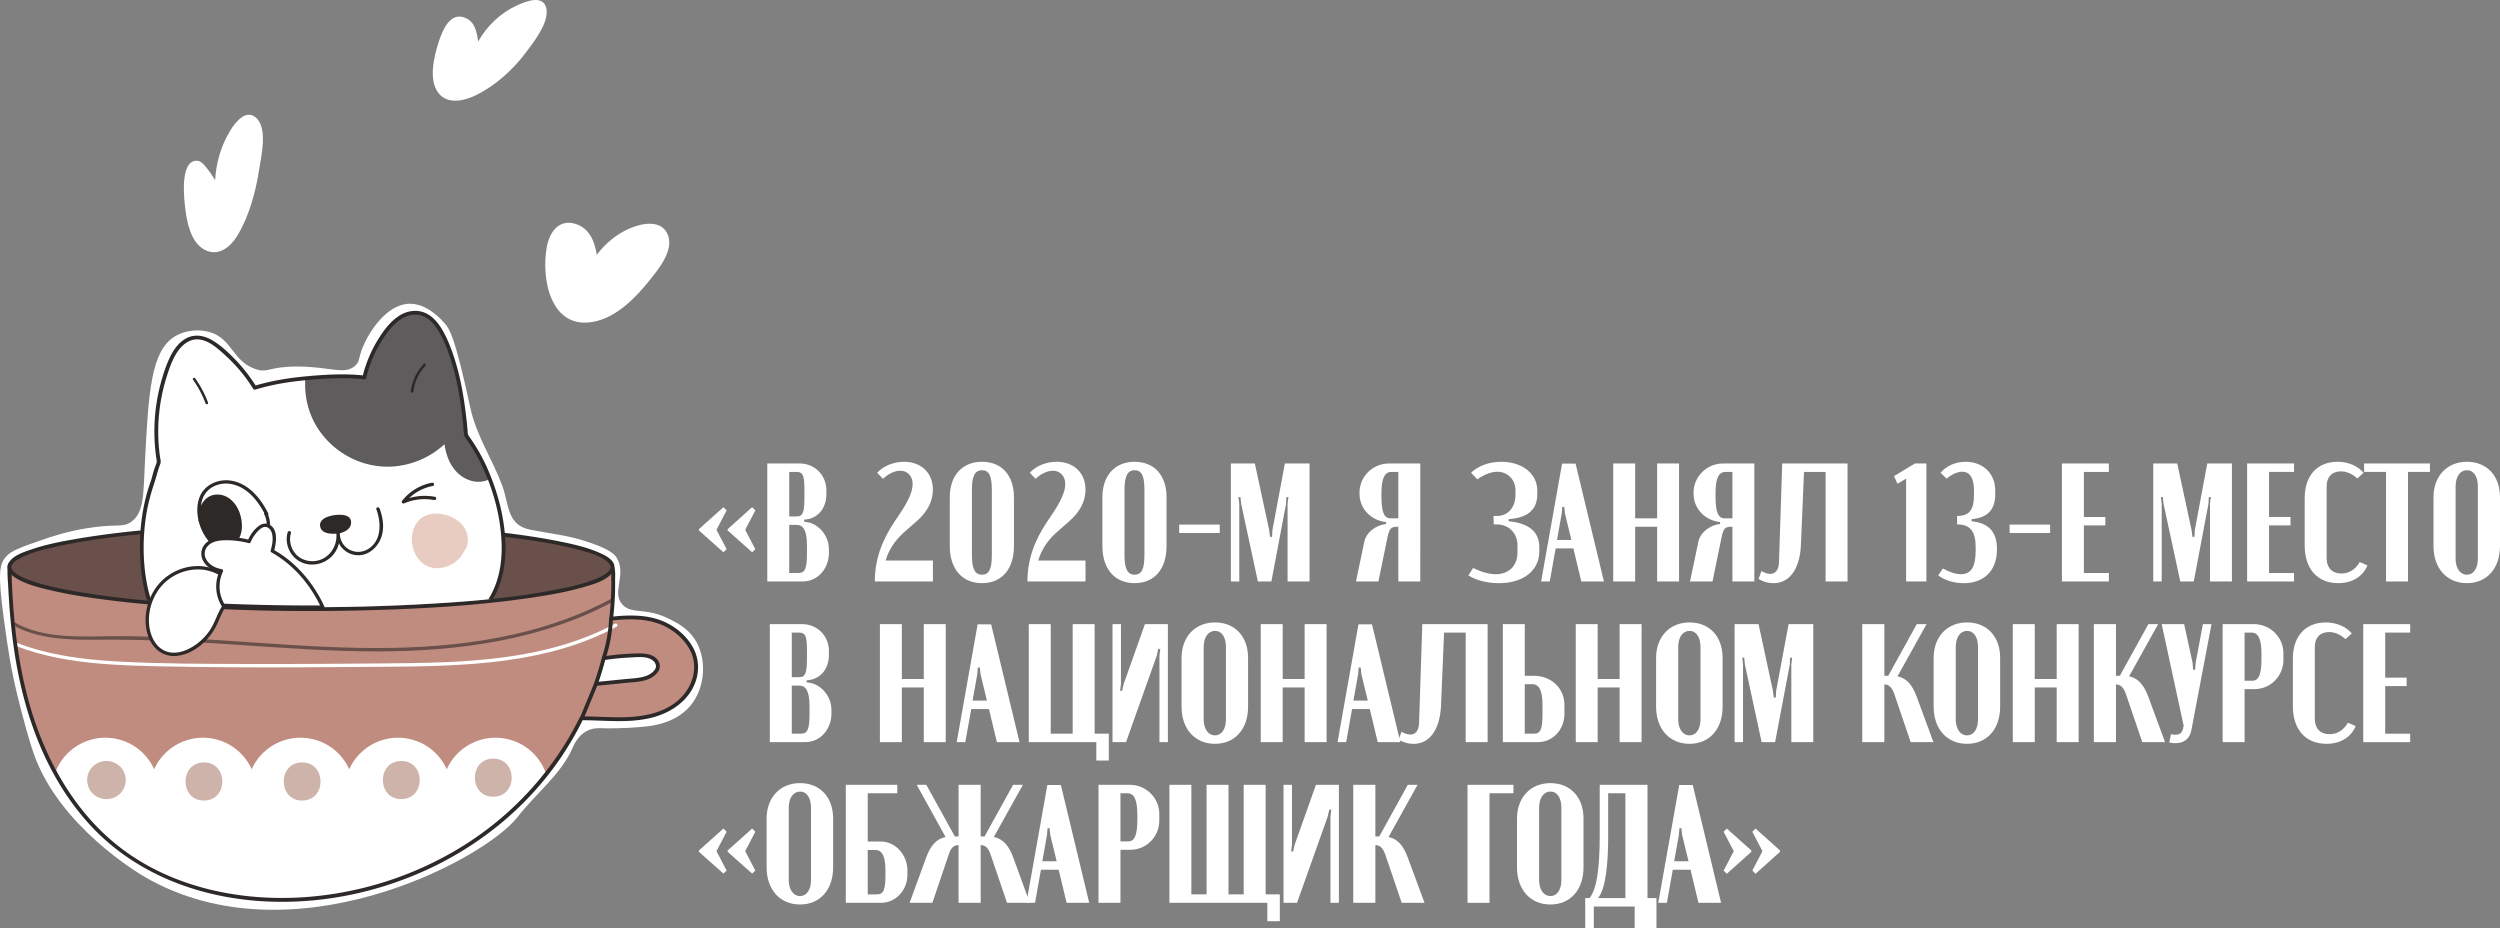 <?xml version="1.0" encoding="UTF-8"?> <svg xmlns="http://www.w3.org/2000/svg" viewBox="0 0 6615.85 2456.61"><rect x="0" y="0" width="6615.85" height="2456.61" fill="#808080" stroke="none"/> <defs> <style>.cls-1{fill:#fff;}.cls-2{fill:#c08c80;}.cls-3{fill:#6a504a;}.cls-4{fill:#d06c73;}.cls-5{fill:#2d2928;}.cls-6{fill:#5e5c5d;}.cls-7{fill:#e9ccc1;}.cls-8{fill:#2c2927;}.cls-9{fill:#ceb3aa;}</style> </defs> <g id="Слой_2" data-name="Слой 2"> <g id="PATTERN"> <path class="cls-1" d="M676.15,976.76C615.7,956.28,614.28,896.54,555.64,879c-29-8.69-66.17-5.29-93.22,11.37-62.66,38.57-69.43,147.23-78.59,327-4.56,89.61-1.72,139.72-37.37,164.11-22.78,15.59-36.59,3.77-113.68,15.92-55.41,8.72-94.85,22.16-122.78,31.83-54.35,18.81-81.52,28.21-95.5,45.47-16.14,19.94-20.41,44.75-4.54,161.43C21.19,1718.7,28,1767.69,49.08,1852.57c10.71,43.2,28.12,107.93,40.46,142.8,67.54,190.94,275.9,315,293.3,325.13,388.07,225.36,899-44.72,987.09-158.75,47.48-61.49,113.82-111.23,145.21-182.3,3.37-7.65,13.7-33,38.65-45.47,16.38-8.22,31.85-7.28,43.2-6.82,0,0,48.6,1.95,111.41-4.55,16.29-1.69,79.1-8.2,118.23-54.57,40.63-48.16,45.11-126.72,11.37-177.35-19-28.47-46.14-42.25-65.94-52.29-64.78-32.87-99.54-10.94-125-38.66-30-32.57,12.94-80.23-15.91-125-3.94-6.11-16-22.83-90.95-45.48-45.16-13.65-90.69-18.21-136.59-27.38-63.39-12.67-56-67.12-74.6-117-26.34-70.59-68.26-131.11-84.39-205.74-40.12-185.61-54-207.29-66.72-222.12-8-9.39-48.93-57.15-99.26-53-55.54,4.58-100.27,70.53-118.23,113.68-12.48,30-7.53,38.11-20.47,50-28,25.82-66.85,2-154.61,2.27C709.65,970.2,709.37,988,676.15,976.76Z"></path> <path class="cls-1" d="M1849.6,1400.26l64.78-58.07,8.49,8.49-26.36,50.48v1.78l26.36,50.49-8.49,8-64.78-57.63Zm76,0,64.78-58.07,8.48,8.49-26.35,50.48v1.78l26.35,50.49-8.48,8-64.78-57.63Z"></path> <path class="cls-1" d="M2186.89,1306.89c0,40.21-23.68,63.44-51.82,67.46l-7.15.9v5.36l7.15.89c31.72,4.91,58.52,36.19,58.52,71.93v10.72c0,35.74-25.46,74.61-70.14,74.61h-92.92V1226.48h85.78c39.31,0,70.58,30.82,70.58,71Zm-78.63,59.87c17.87,0,20.56-13.85,20.56-54.06v-11.17c0-40.2-2.24-52.71-20.56-52.71h-19.65v117.94Zm27.26,77.29c0-40.21-9.39-55-27.26-55h-19.65v127.33h24.12c18.32,0,22.79-13,22.79-52.72Z"></path> <path class="cls-1" d="M2321.35,1251.05c17-18.32,43.34-29,71-29,45.56,0,76.39,29.49,76.39,73.71,0,30.38-14.3,58.53-42.89,83.55l-32.16,28.14c-25,21.89-42,47.8-50,75.95h125.09v55.4H2315.1c0-55.85,17-106.33,53.16-159.94l9.38-13.85c25.91-38,37.53-63.88,37.53-84,0-21-13.4-35.29-32.61-35.29-14.75,0-32.62,8.49-46,21.44Z"></path> <path class="cls-1" d="M2513.45,1315.83c0-57.63,33.06-93.82,85.33-93.82,51.82,0,84.44,35.74,84.44,93.82v129.11c0,61.2-32.17,98.28-84.44,98.28-52.72,0-85.33-37.52-85.33-98.28ZM2572,1469.51c0,35.74,8,51.38,26.8,51.38,18.32,0,25.91-14.75,25.91-51.38V1295.72c0-36.63-7.59-51.37-25.91-51.37-18.76,0-26.8,15.64-26.8,51.37Z"></path> <path class="cls-1" d="M2725.21,1251.05c17-18.32,43.33-29,71-29,45.57,0,76.39,29.49,76.39,73.71,0,30.38-14.29,58.53-42.88,83.55l-32.17,28.14c-25,21.89-42,47.8-50,75.95h125.08v55.4H2719c0-55.85,17-106.33,53.17-159.94l9.38-13.85c25.91-38,37.53-63.88,37.53-84,0-21-13.41-35.29-32.62-35.29-14.74,0-32.61,8.49-46,21.44Z"></path> <path class="cls-1" d="M2917.31,1315.83c0-57.63,33.06-93.82,85.33-93.82,51.82,0,84.43,35.74,84.43,93.82v129.11c0,61.2-32.16,98.28-84.43,98.28-52.72,0-85.33-37.52-85.33-98.28Zm58.52,153.68c0,35.74,8,51.38,26.81,51.38,18.31,0,25.91-14.75,25.91-51.38V1295.72c0-36.63-7.6-51.37-25.91-51.37-18.77,0-26.81,15.64-26.81,51.37Z"></path> <path class="cls-1" d="M3227.79,1388.2v22.34H3120.58V1388.2Z"></path> <path class="cls-1" d="M3465.46,1538.76h-58.08V1333.25l2.24-17.87h-5.36l-.9,17.87-38.86,205.51h-35.74l-44.23-205.51-1.79-17.87h-5.36l2.23,17.87v205.51h-22.33V1226.48h63.44l38,176.46,2.23,17.87h5.36l.9-17.87,33.06-176.46h65.22Z"></path> <path class="cls-1" d="M3758.52,1538.76h-58.08V1394h-4c-16.53,0-20.1,6.25-25,29.48l-23.67,115.27h-59.42l22.34-106.33c4.46-21,27.25-42.44,57.18-45.57v-5.36c-39.31-4-70.14-34.85-70.14-75v-3.58c0-40.2,33.51-76.39,78.18-76.39h82.65Zm-79.07-167.09h21V1248.82h-18.31c-18.32,0-26.36,17.42-26.36,57.63V1314C3655.77,1353.8,3662.47,1371.67,3679.45,1371.67Z"></path> <path class="cls-1" d="M3885.84,1522.67l12.51-19.66c21.44,10.73,42.44,16.54,59.86,16.54,35.29,0,57.63-22.79,57.63-58.08V1442.7c0-31.27-23.23-54.94-54.05-54.94h-8.94l-.45-22.34h9.39c28.59,0,48.69-22.79,48.69-55.4V1298c0-28.59-20.55-49.59-48.25-49.59-15.63,0-34.4,7.15-52.71,20.1L3893,1251.05c18.76-18.32,47.8-29,80-29,55.4,0,95.16,31.27,95.16,76v9.83c0,39.76-24.12,60.75-68.8,65.22l-7.15.9v5.36l7.15.89c47.36,5.81,74.16,28.14,74.16,67v11.62c0,51.37-42.44,84.43-107.22,84.43C3935.87,1543.22,3905.94,1535.63,3885.84,1522.67Z"></path> <path class="cls-1" d="M4133.78,1226.93h35.74l75,311.83h-59.86l-21-87.57H4116.8l-15.64,87.57h-22.78Zm-.9,131.79-12.51,70.14h38l-17-70.14-1.79-17.43h-5.36Z"></path> <path class="cls-1" d="M4327.21,1226.48v145.19h58.08V1226.48h58.07v312.28h-58.07V1394h-58.08v144.75h-58.08V1226.48Z"></path> <path class="cls-1" d="M4642.61,1538.76h-58.07V1394h-4c-16.53,0-20.1,6.25-25,29.48l-23.68,115.27H4472.4l22.34-106.33c4.47-21,27.25-42.44,57.18-45.57v-5.36c-39.31-4-70.14-34.85-70.14-75v-3.58c0-40.2,33.51-76.39,78.18-76.39h82.65Zm-79.07-167.09h21V1248.82h-18.32c-18.32,0-26.36,17.42-26.36,57.63V1314C4539.86,1353.8,4546.56,1371.67,4563.54,1371.67Z"></path> <path class="cls-1" d="M4661.38,1511.06c8.93,5.36,17,7.59,23.67,7.59,13.41,0,22.34-10.72,22.79-32.16l8.49-260h172.89v312.28h-58.08V1248.82H4774l-8.05,191.65c-2.68,66.57-31.27,102.75-72.37,102.75a75.46,75.46,0,0,1-39.76-11.17Z"></path> <path class="cls-1" d="M5044.23,1538.76V1266.69l-22.78,13.4-9.38-20.1,55.39-33.51h30.38v312.28Z"></path> <path class="cls-1" d="M5129.11,1522.67l12.51-18.31c17,9.82,33.95,15.19,47.8,15.19,26.81,0,38.87-19.66,38.87-62.55v-8.93c0-42.45-14.74-60.31-49.14-60.31v-22.34c32.16,0,44.67-15.64,44.67-55.4v-12.51c0-32.16-10.72-49.14-31.27-49.14-12.06,0-26.81,6.25-41.1,18.32l-16.09-15.64c15.64-18.32,39.77-29,66.57-29,46,0,78.18,31.27,78.18,76v9.83c0,38.86-18.32,60.31-56.29,65.22l-6.25.9v5.36l6.25.89c40.65,5.81,60.76,29.49,60.76,71.48v2.68c0,55-33.51,88.9-88,88.9C5170.66,1543.22,5146.09,1535.63,5129.11,1522.67Z"></path> <path class="cls-1" d="M5425.3,1388.2v22.34H5318.08V1388.2Z"></path> <path class="cls-1" d="M5580.76,1226.48v22.34h-66.12V1368.1h56.74v22.33h-56.74v126h66.12v22.34H5456.57V1226.48Z"></path> <path class="cls-1" d="M5906.43,1538.76h-58.08V1333.25l2.24-17.87h-5.36l-.9,17.87-38.86,205.51h-35.74l-44.23-205.51-1.79-17.87h-5.36l2.24,17.87v205.51h-22.34V1226.48h63.44l38,176.46,2.23,17.87h5.36l.9-17.87,33.06-176.46h65.22Z"></path> <path class="cls-1" d="M6070.83,1226.48v22.34h-66.12V1368.1h56.74v22.33h-56.74v126h66.12v22.34h-124.2V1226.48Z"></path> <path class="cls-1" d="M6099,1317.62c0-59,33.5-95.61,86.67-95.61,28.14,0,52.71,10.28,69.24,29l-16.53,15.19c-13.85-12.51-28.59-18.76-43.78-18.76-23.23,0-37.53,14.74-37.53,39.31v190.76c0,25,14.75,40.21,38.87,40.21,20.55,0,37.53-10.72,48.7-30.38l20.55,8.93c-12.51,29.94-40.66,46.91-77.29,46.91-55.4,0-88.9-38-88.9-99.62Z"></path> <path class="cls-1" d="M6430.45,1248.82h-58.07v289.94H6314.3V1248.82h-58.08v-22.34h174.23Z"></path> <path class="cls-1" d="M6439.84,1315.83c0-55.84,35.74-93.82,88.45-93.82s87.56,37.08,87.56,93.82v129.11c0,59.42-34.84,98.28-87.56,98.28-53.16,0-88.45-39.31-88.45-98.28Zm58.52,162.61c0,25.47,12.06,42.45,29.93,42.45,17.42,0,29-16.53,29-42.45V1286.79c0-25.91-11.17-42.44-29-42.44s-29.93,17-29.93,42.44Z"></path> <path class="cls-1" d="M2193.59,1732.09c0,40.21-23.67,63.44-51.82,67.46l-7.15.89v5.36l7.15.9c31.72,4.91,58.52,36.18,58.52,71.92v10.73c0,35.74-25.46,74.6-70.14,74.6h-92.92V1651.68H2123c39.31,0,70.58,30.82,70.58,71ZM2115,1792c17.87,0,20.55-13.85,20.55-54.06v-11.17c0-40.21-2.24-52.72-20.55-52.72h-19.66v118Zm27.25,77.28c0-40.21-9.38-55-27.25-55h-19.66v127.33h24.12c18.32,0,22.79-13,22.79-52.72Z"></path> <path class="cls-1" d="M2386.58,1651.68v145.19h58.07V1651.68h58.08V1964h-58.08V1819.21h-58.07V1964H2328.5V1651.68Z"></path> <path class="cls-1" d="M2587.16,1652.12h35.74L2698,1964h-59.87l-21-87.56h-46.91L2554.55,1964h-22.78Zm-.89,131.79-12.51,70.14h38l-17-70.14-1.79-17.42h-5.36Z"></path> <path class="cls-1" d="M2722.52,1651.68h58.08v289.94h58.07V1651.68h58.08v289.94h37.53v71h-33.06V1964h-178.7Z"></path> <path class="cls-1" d="M3090.64,1651.68V1964H3068.3V1735.22l2.24-17.87h-5.37l-4,17.87L2979.85,1964h-35.74V1651.68h22.33v158.59l-2.23,17.87h5.36l4-17.87,56.29-158.59Z"></path> <path class="cls-1" d="M3126.82,1741c0-55.85,35.74-93.82,88.46-93.82s87.56,37.08,87.56,93.82v129.11c0,59.41-34.84,98.28-87.56,98.28-53.16,0-88.46-39.31-88.46-98.28Zm58.53,162.61c0,25.47,12.06,42.44,29.93,42.44,17.42,0,29-16.53,29-42.44V1712c0-25.91-11.17-42.44-29-42.44s-29.93,17-29.93,42.44Z"></path> <path class="cls-1" d="M3394.42,1651.68v145.19h58.08V1651.68h58.08V1964H3452.5V1819.21h-58.08V1964h-58.07V1651.68Z"></path> <path class="cls-1" d="M3595,1652.12h35.74L3705.8,1964h-59.86l-21-87.56H3578L3562.4,1964h-22.79Zm-.89,131.79-12.51,70.14h38l-17-70.14-1.78-17.42h-5.36Z"></path> <path class="cls-1" d="M3708.92,1936.25c8.94,5.37,17,7.6,23.68,7.6,13.4,0,22.34-10.72,22.79-32.17l8.48-260h172.89V1964h-58.07V1674H3821.5l-8,191.66c-2.68,66.56-31.27,102.75-72.37,102.75a75.46,75.46,0,0,1-39.76-11.17Z"></path> <path class="cls-1" d="M4059.17,1788.38c46,0,80.86,33.06,80.86,76.84v24.13c0,41.54-30.82,74.6-70.14,74.6H3977V1651.68h58.08v136.7Zm22.79,77.29c0-38-8.49-55-27.26-55h-19.65v130.9h24.12c17.87,0,22.79-11.62,22.79-52.72Z"></path> <path class="cls-1" d="M4228,1651.68v145.19h58.07V1651.68h58.08V1964h-58.08V1819.21H4228V1964H4170V1651.68Z"></path> <path class="cls-1" d="M4382.61,1741c0-55.85,35.74-93.82,88.46-93.82s87.56,37.08,87.56,93.82v129.11c0,59.41-34.85,98.28-87.56,98.28-53.17,0-88.46-39.31-88.46-98.28Zm58.52,162.61c0,25.47,12.07,42.44,29.94,42.44,17.42,0,29-16.53,29-42.44V1712c0-25.91-11.16-42.44-29-42.44s-29.94,17-29.94,42.44Z"></path> <path class="cls-1" d="M4798.53,1964h-58.08v-205.5l2.24-17.87h-5.37l-.89,17.87L4697.56,1964h-35.74l-44.22-205.5-1.79-17.87h-5.36l2.23,17.87V1964h-22.34V1651.68h63.44l38,176.46L4694,1846h5.36l.9-17.87,33.05-176.46h65.23Z"></path> <path class="cls-1" d="M5056.3,1964,5013,1836.63c-7.15-20.55-16.08-25-26.36-25.46V1964h-58.52V1651.68h58.52v136.7h10.28l75.5-136.7h25.91l-76.84,138c24.57,5.36,39.31,23.23,50.93,54.5L5116.61,1964Z"></path> <path class="cls-1" d="M5117.05,1741c0-55.85,35.74-93.82,88.45-93.82s87.56,37.08,87.56,93.82v129.11c0,59.41-34.84,98.28-87.56,98.28-53.16,0-88.45-39.31-88.45-98.28Zm58.52,162.61c0,25.47,12.06,42.44,29.93,42.44,17.42,0,29-16.53,29-42.44V1712c0-25.91-11.17-42.44-29-42.44s-29.93,17-29.93,42.44Z"></path> <path class="cls-1" d="M5384.65,1651.68v145.19h58.07V1651.68h58.08V1964h-58.08V1819.21h-58.07V1964h-58.08V1651.68Z"></path> <path class="cls-1" d="M5669.22,1964l-43.33-127.32c-7.15-20.55-16.09-25-26.36-25.46V1964H5541V1651.68h58.52v136.7h10.27l75.5-136.7h25.92l-76.84,138c24.57,5.36,39.31,23.23,50.92,54.5L5729.53,1964Z"></path> <path class="cls-1" d="M5802.35,1754.43l1.34,17.87h5.36l1.34-17.87,19.21-102.75h22.78l-53.16,280.11c-4.47,23.67-20.1,34.84-42,34.84a71.94,71.94,0,0,1-16.53-1.78l4.47-21.89a58.88,58.88,0,0,0,12.06,1.34c9.83,0,17.43-3.58,20.11-17.43l1.34-6.7-58.08-268.49H5780Z"></path> <path class="cls-1" d="M5964.51,1651.68c44.67,0,78.18,36.18,78.18,76.39v18.76c0,40.21-32.17,76.84-76.84,76.84h-25.91V1964h-58.08V1651.68Zm20.1,80c0-40.2-8-57.63-26.36-57.63h-18.31v127.33h21c17,0,23.68-17.87,23.68-57.63Z"></path> <path class="cls-1" d="M6067.71,1742.81c0-59,33.5-95.6,86.66-95.6,28.15,0,52.72,10.27,69.25,29l-16.53,15.19c-13.85-12.51-28.59-18.77-43.78-18.77-23.23,0-37.53,14.75-37.53,39.32v190.76c0,25,14.75,40.21,38.87,40.21,20.55,0,37.53-10.73,48.69-30.38l20.56,8.93c-12.51,29.93-40.66,46.91-77.29,46.91-55.4,0-88.9-38-88.9-99.62Z"></path> <path class="cls-1" d="M6378.19,1651.68V1674h-66.12V1793.3h56.74v22.33h-56.74v126h66.12V1964H6254V1651.68Z"></path> <path class="cls-1" d="M1849.6,2250.66l64.78-58.08,8.49,8.49-26.36,50.48v1.79l26.36,50.48-8.49,8-64.78-57.63Zm76,0,64.78-58.08,8.48,8.49-26.35,50.48v1.79l26.35,50.48-8.48,8-64.78-57.63Z"></path> <path class="cls-1" d="M2028.74,2166.22c0-55.84,35.74-93.81,88.46-93.81s87.56,37.08,87.56,93.81v129.11c0,59.42-34.84,98.29-87.56,98.29-53.16,0-88.46-39.32-88.46-98.29Zm58.53,162.62c0,25.46,12.06,42.44,29.93,42.44,17.42,0,29-16.53,29-42.44V2137.18c0-25.91-11.17-42.44-29-42.44s-29.93,17-29.93,42.44Z"></path> <path class="cls-1" d="M2331.19,2227c38.42,0,70.14,34.85,70.14,76.84v10.72c0,41.55-30.83,74.61-70.14,74.61h-92.92V2076.87h136.25v22.34h-78.18V2227Zm12.06,77.29c0-38-8.49-54.95-27.25-54.95h-19.66v117.49h24.13c17.87,0,22.78-11.61,22.78-52.72Z"></path> <path class="cls-1" d="M2664.91,2389.15l-43.34-127.32c-7.15-21-15.63-25-26.36-25.47v152.79h-58.52V2236.36c-10.28.45-19.21,4-25.91,24.57l-43.34,128.22h-60.31l43.78-119.73c11.62-31.27,26.36-49.14,51.38-54.5l-76.39-138.05h25.46l75.5,136.71h9.83V2076.87h58.52v136.71h10.28l75.5-136.71h25.91l-76.84,138.05c25,5.36,39.76,23.23,51.38,54.5l43.78,119.73Z"></path> <path class="cls-1" d="M2771.68,2077.32h35.74l75,311.83H2822.6l-21-87.56H2754.7l-15.64,87.56h-22.78Zm-.9,131.79-12.51,70.14h38l-17-70.14-1.79-17.42h-5.36Z"></path> <path class="cls-1" d="M2989.68,2076.87c44.67,0,78.18,36.19,78.18,76.4V2172c0,40.21-32.17,76.84-76.84,76.84h-25.91v140.28H2907V2076.87Zm20.1,80c0-40.21-8-57.63-26.36-57.63h-18.31v127.32h21c17,0,23.68-17.87,23.68-57.63Z"></path> <path class="cls-1" d="M3094.66,2076.87h58.08v289.94H3193V2076.87H3251v289.94h40.21V2076.87h58.08v289.94h37.53v71h-33.06v-48.69H3094.66Z"></path> <path class="cls-1" d="M3543.19,2076.87v312.28h-22.33V2160.41l2.23-17.87h-5.36l-4,17.87-81.31,228.74h-35.74V2076.87H3419v158.6l-2.24,17.87h5.37l4-17.87,56.29-158.6Z"></path> <path class="cls-1" d="M3709.38,2389.15l-43.33-127.32c-7.15-20.55-16.09-25-26.36-25.47v152.79h-58.52V2076.87h58.52v136.71H3650l75.5-136.71h25.92l-76.84,138.05c24.57,5.36,39.31,23.23,50.92,54.5l44.23,119.73Z"></path> <path class="cls-1" d="M3883.6,2076.87h121.52v22.34h-63.44v289.94H3883.6Z"></path> <path class="cls-1" d="M4014.5,2166.22c0-55.84,35.74-93.81,88.45-93.81s87.56,37.08,87.56,93.81v129.11c0,59.42-34.84,98.29-87.56,98.29-53.16,0-88.45-39.32-88.45-98.29ZM4073,2328.84c0,25.46,12.06,42.44,29.93,42.44,17.43,0,29-16.53,29-42.44V2137.18c0-25.91-11.17-42.44-29-42.44s-29.93,17-29.93,42.44Z"></path> <path class="cls-1" d="M4195,2456.61v-80h11.62c18.31-24.12,26.8-72.82,26.8-168.87v-130.9h126.43v299.77h23.68v80h-57.63V2399H4217.77v57.63Zm106.33-80V2099.21h-45.57v113.47c0,73.27-6.25,138.94-26.8,164Z"></path> <path class="cls-1" d="M4443.82,2077.32h35.74l75,311.83h-59.86l-21-87.56h-46.91l-15.63,87.56h-22.79Zm-.89,131.79-12.51,70.14h38l-17-70.14-1.78-17.42h-5.36Z"></path> <path class="cls-1" d="M4634.58,2254.23l-64.78,58.08-8.49-8.49,26.36-50.48v-1.79l-26.36-50.48,8.49-8.49,64.78,58.08Zm75.94,0-64.78,58.08-8.48-8.49,26.35-50.48v-1.79l-26.35-50.48,8.48-8.49,64.78,58.08Z"></path> <path class="cls-2" d="M1834.79,1727.1c-8.76-21.35-23.08-38.91-40.67-52.44-19.78-18.09-45.4-29.58-71.37-35.41-34.69-7.79-70.3-5.87-105.45-2.09q4.1-34.37,5.15-69,.91-30.89-.73-61.78a5.62,5.62,0,0,0-.94-2.85c-10.11,60-363.4,108.28-797.74,108.28-439.4,0-795.83-49.37-797.95-110.38,4.64,187.65,30.13,380.43,122.74,546.76,40.61,72.95,93.56,139.71,158.81,192.12,67.55,54.25,147.06,91.94,230.55,114.31,165.36,44.31,345,31.71,506.07-23.78,160.65-55.34,305.43-155.06,409-290.31a836.09,836.09,0,0,0,86.51-139.69c43.44-.19,86.94,4.29,130.39,1.55,49.85-3.14,101.16-16.38,137.11-53.09C1838,1816.85,1852.5,1770.27,1834.79,1727.1Zm-94.37,42.59a46.53,46.53,0,0,1-9.3,12.12c-18.12,17.12-46.78,17.46-70.1,19.77l-84.11,8.34q11.79-33.53,20.65-68,22.8-3.59,45.83-5.52,18.4-1.51,36.89-2c11.7-.29,23.82-.83,35.23,2.16,9.13,2.39,18.36,7.53,22.9,16.17A24.72,24.72,0,0,1,1740.42,1769.69Z"></path> <path class="cls-1" d="M1296.18,1752.83c103.38-10.9,206.44-32.76,301-77.07q17.52-8.21,34.52-17.4c5.06-2.73.56-10.43-4.5-7.71-92.23,49.67-194.66,76-298.07,89.4-103.93,13.44-208.94,14.75-313.58,15.58-119,.94-238.08,1.88-357.13,1.52-114.59-.34-229.56-.26-344-6.43-93-5-187.88-16.65-274.76-51.58.44,3.3.89,6.61,1.35,9.91,72.28,28.14,150,41.13,227.4,47.5,53.65,4.41,107.49,5.77,161.29,6.92q90.49,1.92,181,2.39c120.68.73,241.37,0,362.06-1C1080.61,1764.05,1188.79,1764.15,1296.18,1752.83Z"></path> <path class="cls-3" d="M625.86,1706.15c123.5,8.43,247.11,17.68,371,17.72,109.13,0,218.64-7.49,325.91-28.18,103.7-20,205.42-52.79,298.58-103q.33-5.25.58-10.52c-81.92,44.68-170.58,75.94-261.61,96.53-105.29,23.81-213.31,33.82-321.11,35.83-119.08,2.23-238.09-5.35-356.83-13.45-121.75-8.31-243.59-17.35-365.7-17.59-92.64-.18-201.39,11-283.32-39.57.35,3.6.71,7.21,1.08,10.81,63.84,35.71,146,39.14,218.09,38.25C377.26,1691.48,501.42,1697.67,625.86,1706.15Z"></path> <path class="cls-1" d="M147.83,2048.17c40.61,72.95,93.56,139.71,158.81,192.12,67.55,54.25,147.06,91.94,230.55,114.31,165.36,44.31,345,31.71,506.07-23.78,157.24-54.16,299.26-150.88,402.33-281.78a141.51,141.51,0,0,0-263.3-13.32,141.51,141.51,0,0,0-258.1,0,141.52,141.52,0,0,0-258.11,0,141.51,141.51,0,0,0-258.1,0A141.51,141.51,0,0,0,146.09,2045C146.67,2046.06,147.24,2047.12,147.83,2048.17Z"></path> <path class="cls-4" d="M26.92,1493.26a5.4,5.4,0,0,0-1.48,4.23A18.55,18.55,0,0,1,26.92,1493.26Z"></path> <path class="cls-4" d="M25.12,1499.66a5.9,5.9,0,0,0-.06.86,1.28,1.28,0,0,1,0,.19C25.07,1500.36,25.09,1500,25.12,1499.66Z"></path> <path class="cls-5" d="M1839.7,1725.74a4.55,4.55,0,0,0-.34-.66c-.06-.18-.09-.37-.17-.55-15.58-36.67-48.84-65.65-85.27-80.77-41.52-17.22-86.9-16.62-130.89-12.28,2.33-21,3.9-42.17,4.52-63.34q.45-15.44.26-30.9c-.13-10.2,1.13-22.3-1.18-32.24-1.25-5.41-4.64-8-10-8.84-11.49-1.78-24.35-.6-36-.88l-72-1.78-277.14-6.84-291.24-7.18L707,1473.72l-258-6.36c-65.07-1.61-130.16-3.79-195.24-5.14-44.14-.92-88.58-1.49-132.52,3.48A427.62,427.62,0,0,0,59.29,1477c-9.67,2.57-19.28,5.48-28.66,9-7,2.6-10,5.53-10.48,13.23-1.23,20.27,1,41.38,2.05,61.67s2.34,40.32,4,60.44C29.57,1662,34.37,1702.64,41,1743c26.13,158,84.08,314,192.25,434.63,109.39,122,264,187.57,425.16,204.38,163.56,17.06,332-14.47,480.35-84.6,135.9-64.22,255.37-162.43,341.1-286.2a848,848,0,0,0,62-105.25c59.77.18,120.39,8,179.26-5.86,49.56-11.69,96.6-40.91,117-89.35C1849.64,1783.47,1850.57,1753.33,1839.7,1725.74Zm-305.33,172.51C1465.9,2037,1360,2153.69,1229.15,2236.19c-133.47,84.17-289.58,132.73-447.22,139.32-161.51,6.75-329.94-31.05-460.38-130-127-96.32-206.21-243.18-247-394.87-21-78.07-32.7-158.37-38.91-238.9q-2.34-30.2-3.7-60.44-.66-14.29-1.14-28.58-.21-6.35-.39-12.69c-.18-6.32-1.75-11.65,4.51-14.82,9-4.57,20.56-6.75,30.31-9.24,10.21-2.61,20.54-4.76,30.93-6.54a526.61,526.61,0,0,1,63.28-6.56c83.91-4,168.29,1.69,252.26,3.76l232.17,5.73,250.83,6.19,180.24,4.44,271.74,6.71,135,3.33,68.39,1.69,32.39.8,16.2.4c5.39.13,15.27-1.85,18.16,3.87,1.76,3.48.53,13.23.63,17.16q.18,6.85.23,13.73.12,16.33-.47,32.66c-.73,20.08-2.3,40.12-4.56,60.08a5.11,5.11,0,0,0-.79,2.59,370.88,370.88,0,0,1-18.79,103,4,4,0,0,0-.44,1.35l0,0a5.26,5.26,0,0,0-.26,1.35q-8.8,33.78-20.33,66.76a4.32,4.32,0,0,0-.17.71q-18,43.73-36.1,87.44A4.13,4.13,0,0,0,1534.37,1898.25Zm67.27-151.8a625.87,625.87,0,0,1,65.1-6.42c19.09-.87,45.08-4.8,61.15,8.07a20.81,20.81,0,0,1,7.8,12.25c1.26,6.69-2.19,11.75-6.63,16.34-6.36,6.58-14.61,10.75-23.29,13.38-16.81,5.07-34.81,5.43-52.17,7.15l-69.31,6.87Q1594,1775.59,1601.64,1746.45Zm183.64,114.33c-41.33,30.29-94.42,37.17-144.31,37.38-31.33.13-62.6-2.06-93.92-2.37q16.76-40.57,33.5-81.13l76.76-7.62c19.85-2,40.73-2.25,59.37-10.12a57.68,57.68,0,0,0,23.83-18,25.7,25.7,0,0,0,2.3-28.68c-11.11-20.82-38.55-21.44-59-20.94a679.65,679.65,0,0,0-79,6.49,380.89,380.89,0,0,0,16.93-94c41.53-4.19,84.23-5.35,123.9,9.59,36.1,13.59,68.86,41.75,84.34,77.4C1849.21,1778.05,1826.49,1830.57,1785.28,1860.78Z"></path> <ellipse class="cls-3" cx="823.04" cy="1500.86" rx="797.97" ry="110.93"></ellipse> <path class="cls-5" d="M1615.91,1500.86a12.33,12.33,0,0,1-2.35,7.19,35.12,35.12,0,0,1-7.66,8.08c-8.54,6.86-19,11.64-29,15.75-34.85,14.22-72.43,22.17-109.28,29.22-123.3,23.59-249.62,32.85-374.83,39.1-161.55,8.06-323.61,8.69-485.24,2.4-131.54-5.11-263.84-13.78-393.85-35.25-41.81-6.9-83.92-14.9-124.25-28.13-12.93-4.24-25.82-9-37.76-15.63-7.26-4-15.37-9.28-19.41-16-3-4.92-2.83-9.07.4-14.16,4.12-6.51,12.55-11.8,19.76-15.73,28.79-15.69,62.37-23.42,94.1-30.51,115.09-25.7,234.19-35.32,351.64-42.61,160.26-9.95,321.12-11.89,481.61-7.44,138.35,3.83,277.28,11.7,414.39,31.33,46.13,6.6,92.35,14.39,137.39,26.55,25,6.76,55.07,14.16,75.37,31.38a32,32,0,0,1,6.78,7.46,12.53,12.53,0,0,1,2.22,7c.09,6.56,10.29,6.58,10.2,0-.27-19.45-23.72-30.86-38.79-37.56-34.06-15.15-71.27-23.41-107.67-30.68-124.33-24.82-252.07-34.32-378.48-40.86-166.27-8.6-333.09-9.26-499.43-2.61-133.64,5.35-268.14,14.35-400.1,37-41.35,7.09-83.16,15.22-122.8,29.24C60,1462,32.49,1471.16,22.62,1490.46c-8.83,17.26,6.72,31.67,20.36,39.89,27.51,16.58,60.73,24.63,91.67,31.89,50.28,11.8,101.52,19.49,152.73,25.94,67.32,8.48,135,14.29,202.67,18.62,164.92,10.54,330.5,12.54,495.67,7.78,140.33-4,281.24-12.29,420.23-32.84,46.2-6.84,92.59-14.86,137.53-27.81,24.47-7,54.13-15.21,73-33.53,5.37-5.22,9.55-11.85,9.66-19.54C1626.2,1494.3,1616,1494.3,1615.91,1500.86Z"></path> <path class="cls-1" d="M394.86,1589.79c70.79,6.26,141.84,10.06,212.66,12.81,161.63,6.29,323.69,5.66,485.24-2.4,68.56-3.42,137.44-7.76,206-14.85a221.16,221.16,0,0,0,11.66-22.21c16.79-37.12,22.92-78.12,22.27-118.64-.67-42-8.25-83.87-19.43-124.28-11.49-41.53-27.52-81.91-48.59-119.53a442.42,442.42,0,0,0-28-43.68c-1.08-2.06-2.21-4.09-3.35-6.12-7.37-84.12-19.13-168.5-52.77-246.4-14.19-32.87-37.08-73.64-77.22-76.72-45.24-3.47-78.56,40.64-99.52,74.82a330.88,330.88,0,0,0-39.74,96.28q-15.15-1.71-30.39-2.4c-9.65-.42-19.27-.52-28.88-.36-24.59-.73-49.46,1.17-73.46,3-53,4.11-106.29,11.24-157.16,27a411.87,411.87,0,0,0-71.15-86.4c-26.74-24.63-65.58-60.18-104.64-41.53-35.5,16.95-50.75,61.46-61.85,96.15a485.33,485.33,0,0,0-16.05,229.09,259.84,259.84,0,0,0-14.45,45.47,441,441,0,0,0-15.39,49.51c-10.37,41.86-15.14,85-15.23,128.13-.08,41.93,3.69,84.32,14.16,125C391.19,1577.68,393,1583.76,394.86,1589.79Z"></path> <path class="cls-6" d="M1264.66,1200.69a442.42,442.42,0,0,0-28-43.68c-1.08-2.06-2.21-4.09-3.35-6.12-7.37-84.12-19.13-168.5-52.77-246.4-14.19-32.87-37.08-73.64-77.22-76.72-45.24-3.47-78.56,40.64-99.52,74.82a330.88,330.88,0,0,0-39.74,96.28q-15.15-1.71-30.39-2.4c-9.65-.42-19.27-.52-28.88-.36-24.59-.73-49.46,1.17-73.46,3q-11.65.9-23.32,2c-3.2,44.63,6.78,90.13,30.74,128.83,45.14,72.88,130,114.71,215.21,103.13,45.45-6.17,88.69-26.25,122.21-57.53,5,33.84,18.64,67.58,48.52,86.7,15,9.58,33.09,14.61,50.82,12.08a67.16,67.16,0,0,0,20.49-6.49A515.66,515.66,0,0,0,1264.66,1200.69Z"></path> <path class="cls-5" d="M389.3,1589.3q5.56.51,11.14,1a362.18,362.18,0,0,1-10.75-41.34c-12.29-61.44-12.34-126.73-2.37-188.5,4.89-30.24,13.27-59,22.85-88,4.87-14.76,8-29.84,13.91-44.35,2.71-6.69.05-13.81-.91-20.8-1.19-8.59-2.12-17.23-2.83-25.87a482.18,482.18,0,0,1,20.79-184.6c6.78-21.42,14-43.12,26.08-62.25s31.18-37.08,55.27-36.5c25.59.62,48.06,19.29,66.24,35.46,20.43,18.17,39.5,37.7,56.29,59.32a419.56,419.56,0,0,1,24.8,35.82,5.22,5.22,0,0,0,5.76,2.34c46.72-14.35,95.16-21.62,143.75-25.83,48.08-4.18,96.7-6.57,144.79-1.26,2.14.23,4.44-1.75,4.92-3.74A329.43,329.43,0,0,1,1003.6,913c12.31-21.38,26.57-42.5,45.18-58.92,17.77-15.69,41.26-26,65.09-19.29,23,6.49,38.72,26.9,49.91,46.85,13.82,24.62,23.56,51.72,31.77,78.65,9.3,30.5,16,61.73,21.13,93.19,2.65,16.3,4.85,32.67,6.74,49.08q1.29,11.18,2.41,22.38c.86,8.48.76,17.61,2.44,26,1.29,6.4,6.54,12.09,10.17,17.36q7,10.18,13.48,20.77a477.72,477.72,0,0,1,22.95,42.42c31.49,65.71,51.31,140,52.71,213.06.42,32.86-3.42,65.77-14.07,97a218.88,218.88,0,0,1-21.17,44.54c4.21-.43,8.41-.85,12.61-1.3a222.09,222.09,0,0,0,13.12-26.56c14.85-35.9,20.2-75,19.71-113.65-1.3-67.69-18.34-135.77-44.89-197.86a475.4,475.4,0,0,0-49-88.37c-2.12-3-4.63-6.14-5.62-9.74s-.72-8-1.07-11.8q-1.29-13.56-2.77-27.11c-1.82-16.54-3.93-33-6.43-49.51-5.09-33.45-11.9-66.69-21.57-99.14-8.47-28.37-18.67-57-33-83-11.22-20.36-26.5-40.49-48.4-50-22.94-9.94-48.6-5.45-69.16,7.9-23.4,15.22-40.6,38.64-55.13,62a340,340,0,0,0-40.49,95.43c-47.63-4.85-95.75-2.36-143.33,1.86-47.43,4.21-94.77,11.27-140.47,24.93a425,425,0,0,0-52.1-66.71c-18.12-18.87-38.06-38-60.48-51.71-21.34-13-46.3-18.93-69.56-7.17C473.77,905,459.69,924.72,449.89,945c-10.9,22.53-18.58,47-25,71.15A490.06,490.06,0,0,0,413,1207.58q.75,5.55,1.61,11.09c.65,4.14-.21,6.31-1.69,10.09q-4.56,11.68-8,23.78c-2.06,7.28-3.65,14.55-6.21,21.67q-4.19,11.65-7.69,23.54c-18.14,61.29-23.57,126.37-19.41,190C373.84,1521.85,379.12,1556.42,389.3,1589.3Z"></path> <path class="cls-7" d="M556.11,1584.05l.06.09a73.17,73.17,0,0,0,17.22,17q17.07.75,34.13,1.41,25.86,1,51.72,1.76a60.11,60.11,0,0,0,7.5-6.5c28-28.94,27.56-81.48-.88-110.19C634.67,1456.2,577,1475,552.79,1506.52c-13,17-17.95,41-9,60.92A48.69,48.69,0,0,0,556.11,1584.05Z"></path> <path class="cls-7" d="M1120,1491.62c35.1,26.33,88.44,6.58,107-30.88l0-.09a48.71,48.71,0,0,0,9.57-18.35c5.71-21-2.94-44-18.45-58.74-28.85-27.39-88.76-36.87-114.62-.9C1080,1415.48,1087.79,1467.44,1120,1491.62Z"></path> <path class="cls-8" d="M550.53,1065.3a284.3,284.3,0,0,0-34-64.09c-2.54-3.59-8.17.3-5.62,3.9a277.23,277.23,0,0,1,33.18,62.52C545.65,1071.74,552.09,1069.43,550.53,1065.3Z"></path> <path class="cls-8" d="M1121.23,963.09a129,129,0,0,0-34.12,72.22c-.55,4.35,6.16,5.67,6.72,1.3a122.76,122.76,0,0,1,32.6-69.08C1129.46,964.32,1124.24,959.89,1121.23,963.09Z"></path> <path class="cls-8" d="M1004.6,1345.62c-2-5.33-10.62-3-8.6,2.37,13.62,36.35,14,86.08-25.22,106.87a49.54,49.54,0,0,1-52.49-4.37c-12.35-9.28-19-24.15-19-39.24l.38,0c14.31-4.28,29.51-11.85,29.45-28.93-.07-20.66-25.49-21.06-40.36-19.53-15.09,1.55-44.5,8.27-41.65,29.21,2.26,16.51,19.3,21.86,43,20.22,3.15,35.77-22.09,70.51-59.75,72.73-18.89,1.11-37.44-6-49.46-20.85s-16.39-34.88-11-53.15c1.64-5.51-7-7.87-8.6-2.37-9.66,32.54,8.43,69,40.14,81,32.86,12.46,71.13-2.08,88-32.64a78.69,78.69,0,0,0,7.45-19.06A57.82,57.82,0,0,0,941.55,1469c34.19,4.19,62.7-23.92,69.91-55.59C1016.63,1390.7,1012.65,1367.11,1004.6,1345.62Z"></path> <path class="cls-8" d="M709.54,1362.28a4.31,4.31,0,0,0,.06-4.26c-19.17-37.43-47.84-74.06-90.67-84.59-37.9-9.31-80.52,8-92.53,47.08-5.26,17.12-5.43,36-1.63,54.24,0,1.15.1,2.3.19,3.44a4.39,4.39,0,0,0,1.31,2.88c5.47,21,16.14,40.8,30.26,55.63,27.66,29.06,71,41.46,108.63,25.57C703.9,1445.93,725.18,1401.53,709.54,1362.28Zm-40,88c-28.35,15.85-62.5,12.1-88.92-5.06,12.54,4.08,26.07,3.41,38.07-5.21,25.33-18.18,24.84-54.27,16.08-81.1s-31.13-51.39-61.45-50.11c-20.16.86-33.76,13.09-41.33,29.16l.15-1.44c2.25-18.92,11.44-35.93,27.77-46.17a72.41,72.41,0,0,1,49.48-9.76c42,6.49,70.55,41.06,89.67,76.53a4.35,4.35,0,0,0,.16,3.76C715.61,1393.49,700.52,1432.93,669.52,1450.27Z"></path> <path class="cls-8" d="M1151.22,1314.79a146.25,146.25,0,0,0-68.4,3.24,124.19,124.19,0,0,1,62.63-32c5.64-1.06,3.25-9.66-2.37-8.61a131.87,131.87,0,0,0-78.78,47.58c-3.2,4,.66,9,5.41,7a136,136,0,0,1,79.13-8.66C1154.46,1324.45,1156.86,1315.86,1151.22,1314.79Z"></path> <path class="cls-1" d="M539,1503.36c-48.78-6.26-98.35,17.47-125.34,58.27-25.67,38.8-33.66,96.13-9.14,137.48,12.33,20.79,33.38,33.51,57.85,32.52,25.77-1.05,49.94-14.27,69.23-30.67a154.3,154.3,0,0,0,27.64-30.91c8.07-11.89,13.54-24.84,19.15-38,5.33-12.5,16.63-36,28.63-43.46l31.89-.82a4.16,4.16,0,0,0-.17-.79C625,1542.75,584.84,1509.26,539,1503.36Z"></path> <path class="cls-5" d="M539,1498.9c-42.31-5.09-85.61,11.32-114.77,42.27s-43.57,76.69-37.65,118.91c2.82,20.12,10.58,40.76,24.94,55.52a67.94,67.94,0,0,0,55.13,20.2c46.83-4.28,87.86-42.06,107.42-83,5.14-10.77,9.32-22,14.76-32.58,4.66-9.12,10.44-21.21,19.32-27,.16-.1-1.8.19-.71-.15A15.21,15.21,0,0,1,611,1593l27.9-.72a4.52,4.52,0,0,0,4.3-5.64c-2.27-10.9-8.47-22-14.51-31.26a127.43,127.43,0,0,0-88.51-56.28c-5.62-.76-8,7.83-2.37,8.61a118.35,118.35,0,0,1,60.67,26.86c15.88,13.49,31.77,33.54,36.12,54.44,1.43-1.88,2.87-3.76,4.3-5.65l-25.7.66a46.62,46.62,0,0,0-6,.16c-4,.64-7.28,4.14-10,7-6,6.52-10.72,14.34-14.86,22.17-9.85,18.61-16.07,38.88-28.21,56.27a148.58,148.58,0,0,1-51.22,45.7c-18.93,10.14-42.22,16.06-63.08,8.45-19.49-7.11-32.46-24.35-39.23-43.38-13.87-39-4.8-85.31,18.52-118.89,26.58-38.25,73.73-59.21,119.86-53.65C544.64,1508.51,544.59,1499.58,539,1498.9Z"></path> <path class="cls-1" d="M854.37,1606.75c-19-40.93-44.74-78.44-78.49-109.07A297,297,0,0,0,720.74,1458c3.43-12.24,6.16-24.84,5.08-37.54-.75-8.73-3.47-18.45-10-24.58-10.17-9-20-7-29.58.64a59.82,59.82,0,0,0-7,6.19,98.19,98.19,0,0,0-19.91,30.37,233.33,233.33,0,0,0-60.35-7.84c-20.54.09-43.89,3.26-56.35,21.68-13.24,19.56-1.22,42.11,16.38,53.77,8.35,5.54,17.53,8.38,27.07,10-14.12,28.72-12.45,64.21,4.69,91.24q8.36.35,16.72.67Q730.84,1607.4,854.37,1606.75Z"></path> <path class="cls-5" d="M858.22,1604.5C829,1542,783.58,1488.18,723,1454.16q1,2.5,2,5c6.09-22.07,12.66-60.47-14.52-71.92-11.55-4.87-22.51,1.49-31.08,9.11-10.52,9.34-18.35,21.66-23.93,34.46l5-2c-22.26-5.74-45.46-8.87-68.47-7.84-16.62.74-34.3,4.17-46.79,16-13.25,12.56-16.11,31-7.63,47,9.45,17.91,28,27.55,47.26,31-.89-2.19-1.78-4.37-2.66-6.56a101.14,101.14,0,0,0-8.94,58.76,97.69,97.69,0,0,0,9.13,29c1.61,3.23,3.53,8.65,7.16,10,2,.77,5,.32,7.16.41l10.75.42q78.84,3.07,157.75,3.92,44.55.46,89.1.23c5.74,0,5.75-9,0-8.92q-131.83.69-263.57-4.82l3.85,2.21a91.06,91.06,0,0,1-4.69-86.74c1.12-2.36.39-6-2.67-6.56-17.08-3.06-33.55-10.91-41.93-26.9-8-15.24-2.11-31.84,12.16-40.78,12.22-7.66,27.41-8.92,41.49-9a232.09,232.09,0,0,1,59.16,7.68c1.73.44,4.26-.25,5-2.05a98.9,98.9,0,0,1,16.27-26.3c6.69-7.56,17.42-18.39,28.41-13.23,10,4.68,13.14,17,13.63,27,.55,11.58-2,22.88-5.08,34a4.54,4.54,0,0,0,2,5c59.38,33.34,103.38,85.91,132,147.14C853,1614.19,860.64,1609.67,858.22,1604.5Z"></path> <path class="cls-9" d="M318,2028.6c-9.87-9.06-22-14.78-35.68-14.78h-1.26a52.06,52.06,0,0,0-35.68,14.78c-8.75,8.75-15.34,23.11-14.78,35.68.58,13,4.87,26.59,14.78,35.68s22,14.78,35.68,14.78h1.26A52.06,52.06,0,0,0,318,2100c8.75-8.75,15.34-23.11,14.78-35.68C332.19,2051.23,327.9,2037.7,318,2028.6Z"></path> <path class="cls-9" d="M539.66,2017.61c-64.94,0-65,100.92,0,100.92S604.71,2017.61,539.66,2017.61Z"></path> <path class="cls-9" d="M799.53,2017.61c-64.94,0-65,100.92,0,100.92S864.58,2017.61,799.53,2017.61Z"></path> <path class="cls-9" d="M1061.93,2013.82c-64.94,0-65.05,100.92,0,100.92S1127,2013.82,1061.93,2013.82Z"></path> <path class="cls-9" d="M1305.4,2007.52c-64.94,0-65.05,100.92,0,100.92S1370.44,2007.52,1305.4,2007.52Z"></path> <path class="cls-1" d="M680.61,314.54c-27.6-29.81-57.38,8.23-71.47,31.33-24.4,40-37.18,84.63-39.82,130.6-7.91-12.53-16.16-24.77-25.38-35.76-8.1-9.65-16.42-18.1-30-14.62-37.55,9.62-26.54,102.58-23.52,127.15,4.48,36.38,14.88,89.22,51.8,108.06,36.21,18.48,68-7.92,86.15-38,30.9-51.28,48.09-115.07,57.27-173.62C691,415.59,708,344.12,680.61,314.54Z"></path> <path class="cls-1" d="M1767.42,621.67c-15.51-40-65-31.74-96-19.29-37.27,15-68.42,40.28-92.12,71.77-5.67-34.92-18.71-69.38-55.37-81.42-43.31-14.23-69.2,20.21-76.63,59.1-16.13,84.36,9.17,223,125.32,199.3,59.86-12.19,109.89-63.6,146.27-109.26C1742.42,712.39,1783.62,663.47,1767.42,621.67Z"></path> <path class="cls-1" d="M1446.28,24.75C1440-15.34,1393.7,2.68,1368.8,14c-44.37,20.12-79.61,54-103.38,95.79-4-25.76-7.94-51.73-34.54-62.68-39.82-16.4-59.74,33-69.28,61.8-12.73,38.43-29.13,103.42-.33,138.47,24.52,29.84,67.82,19.41,97.68,4.82,51.13-25,96.39-65.67,130.67-110.67C1410,114.79,1452.08,62,1446.28,24.75Z"></path> </g> </g> </svg> 
